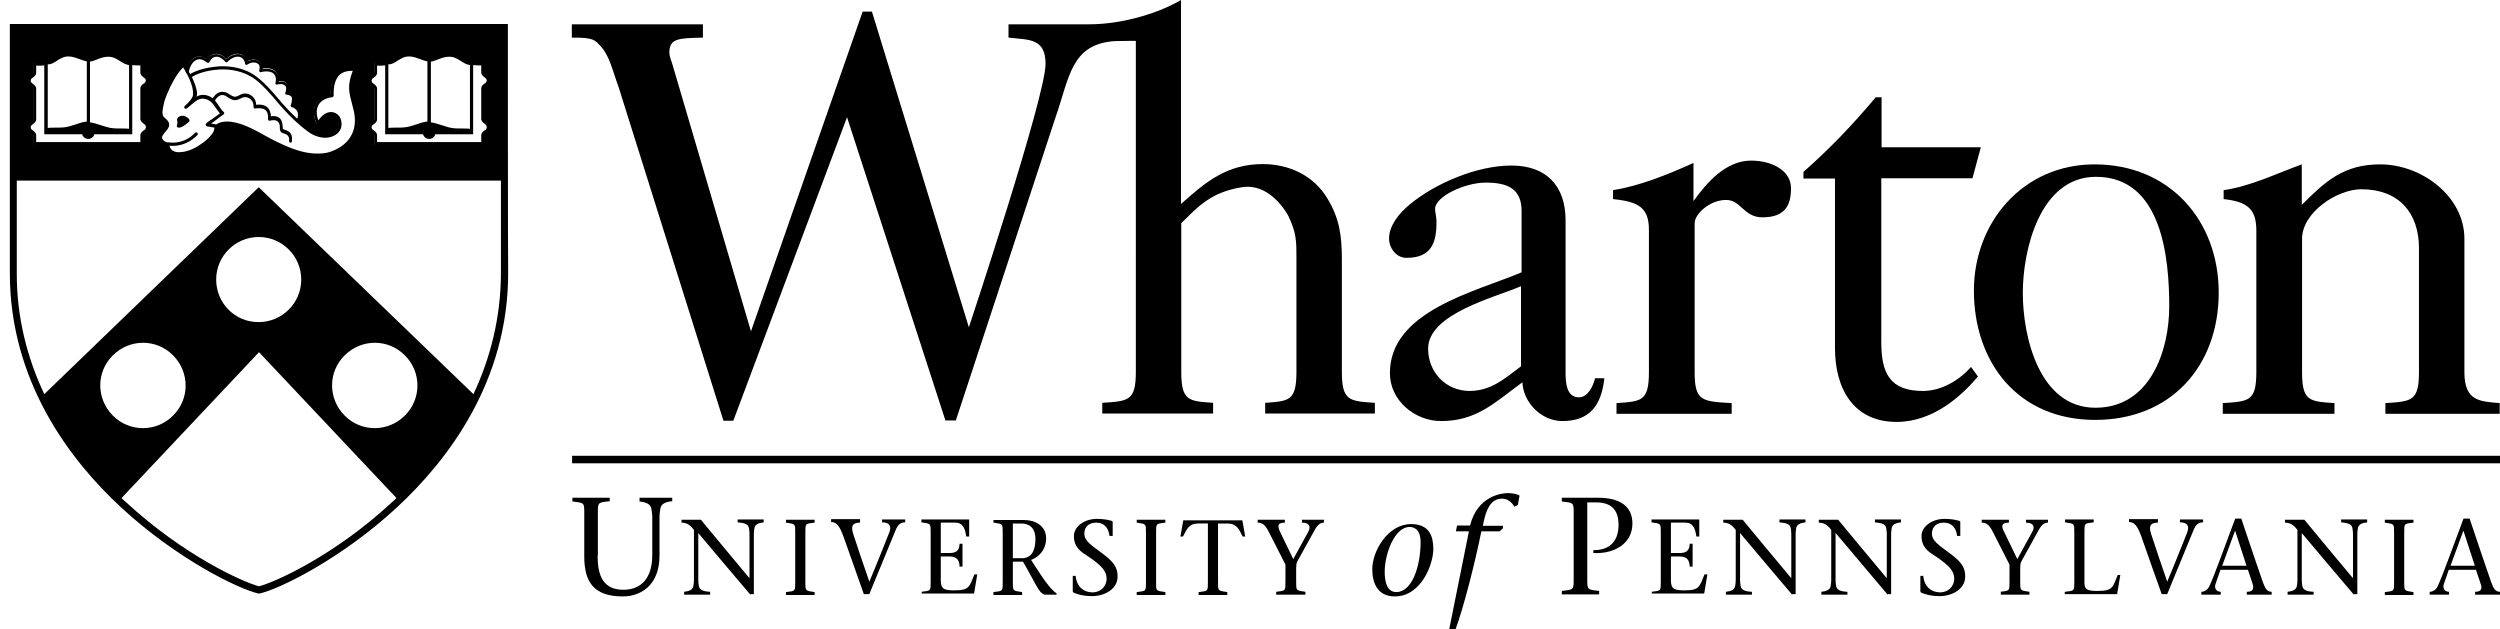 <!-- Generator: Adobe Illustrator 25.0.0, SVG Export Plug-In . SVG Version: 6.00 Build 0)  -->
<svg version="1.1" id="Layer_1" xmlns="http://www.w3.org/2000/svg" xmlns:xlink="http://www.w3.org/1999/xlink" x="0px" y="0px"
	 viewBox="0 0 863.9 217.4" style="enable-background:new 0 0 863.9 217.4;" xml:space="preserve">
<style type="text/css">
	.st1{fill:none;}
</style>
<polygon class="st0" points="863.9,160.1 197.7,160.1 197.7,157.5 863.9,157.5 863.9,160.1 "/>
<path class="st0" d="M206.5,192c0,6.7,1.8,11.8,8.9,11.8c6.5,0,10-4.4,10-12v-13.3c0-1-0.2-1.8-0.3-2.6c-0.2-1.7-1.9-2.4-4.1-2.6
	V172h11.3v1.2c-2.3,0.2-3.9,0.9-4.1,2.6c-0.1,0.8-0.3,1.6-0.3,2.6V192c0,10.3-6.5,14.1-12.7,14.1c-10.2,0-13.3-5.2-13.3-13.8V178
	c0-4.4,0.2-4.2-4.1-4.7V172h12.9v1.2c-4.3,0.5-4.1,0.3-4.1,4.7V192L206.5,192L206.5,192z"/>
<path class="st0" d="M259.3,205.5c-5.9-6.9-12-14.2-18-21.3v16.3c0,0.8,0.1,1.4,0.2,2c0.2,1.3,1.4,1.9,3.9,2v1h-9v-1
	c1.8-0.2,3-0.7,3.2-2c0.1-0.6,0.2-1.2,0.2-2v-17.4c-1-1.3-2.2-2.5-4.3-2.5v-1h6.7c5.5,6.7,11.2,13.5,16.7,20.1h0.1v-15.2
	c0-0.8-0.1-1.4-0.2-2c-0.2-1.3-1.4-1.8-3.9-2v-1h9v1c-1.7,0.2-3,0.7-3.2,2c-0.1,0.6-0.2,1.2-0.2,2v20.8H259.3L259.3,205.5
	L259.3,205.5z"/>
<path class="st0" d="M278.3,200.9c0,3.4-0.1,3.2,3.2,3.7v1h-9.9v-1c3.3-0.4,3.2-0.2,3.2-3.7v-16.6c0-3.4,0.1-3.2-3.2-3.7v-1h9.9v1
	c-3.3,0.4-3.2,0.2-3.2,3.7V200.9L278.3,200.9L278.3,200.9z"/>
<path class="st0" d="M297.2,180.6c-2,0-3.5,0.6-2.3,4.1c1.4,4.4,3.6,10.7,5.5,16.3c2.4-5.6,4.6-11.3,6.9-17c0.9-2.3,0-3.5-2.5-3.5
	v-1h8v1c-1.1,0-2.3,0.4-3.1,2.2c-3.1,7.6-6.2,15.1-9.3,22.6h-1.9c-2.2-6.4-4.8-13.5-7-19.8c-1.4-3.9-2.5-5.1-4.3-5.1v-1h10V180.6
	L297.2,180.6L297.2,180.6z"/>
<path class="st0" d="M318.4,204.5c3.3-0.4,3.2-0.2,3.2-3.7v-16.6c0-3.4,0.1-3.2-3.2-3.7v-1h16.5v5.9h-1c-0.4-2.7-1.1-4.8-3.8-4.8h-5
	v10.5h3.1c2.3,0,3.3-0.9,3.4-3.2h1v7.9h-1c-0.1-2.2-0.9-3.5-3.4-3.5h-3.1v8.3c0,3.1,1.4,3.4,4.8,3.4c5.3,0,5.1-1.5,6.8-5.5h1
	l-1.1,6.6h-18.1V204.5L318.4,204.5L318.4,204.5z"/>
<path class="st0" d="M343.3,179.7H354c3.7,0,7.5,2,7.5,6.3c0,3.8-2.3,6.4-5.2,7.5l3.6,5.5c1.8,2.7,3.9,5.3,5.2,6v0.5h-3.8
	c-2.2,0-3.4-4-7.8-11.4H350v6.8c0,3.4-0.1,3.2,3.2,3.7v1h-9.9v-1c3.3-0.4,3.2-0.2,3.2-3.7v-16.6c0-3.4,0.1-3.2-3.2-3.7V179.7
	L343.3,179.7L343.3,179.7z M350,192.9h3.1c3.2,0,4.7-2.4,4.7-6.6c0-4-2.2-5.4-4.9-5.4H350V192.9L350,192.9L350,192.9z"/>
<path class="st0" d="M383.4,185.2c-0.3-2.6-1.7-4.6-4.6-4.6c-2.1,0-4.1,1.1-4.1,3.8c0,2.6,2.6,4.1,6.3,6.9c3.9,2.9,5.2,4.8,5.2,7.9
	c0,4.4-4.5,6.8-8.9,6.8c-2.4,0-4.4-0.4-6.3-1.2c-0.1-0.1-0.3-0.2-0.3-0.5v-5.3h1c0.4,4.1,3.1,5.7,5.9,5.7c2.6,0,4.8-2,4.8-4.7
	c0-2.4-1.3-4.4-6.8-8c-2-1.3-4.5-2.8-4.5-6.8c0-3.3,3.7-5.9,7.9-5.9c1.6,0,3.7,0.2,5.2,0.7c0.2,0.1,0.3,0.2,0.3,0.4v4.8H383.4
	L383.4,185.2L383.4,185.2z"/>
<path class="st0" d="M399.5,200.9c0,3.4-0.2,3.2,3.2,3.7v1h-9.9v-1c3.3-0.4,3.2-0.2,3.2-3.7v-16.6c0-3.4,0.1-3.2-3.2-3.7v-1h9.9v1
	c-3.3,0.4-3.2,0.2-3.2,3.7V200.9L399.5,200.9L399.5,200.9z"/>
<path class="st0" d="M420.9,200.9c0,3.4-0.1,3.2,3.2,3.7v1h-9.9v-1c3.3-0.4,3.2-0.2,3.2-3.7v-20H414c-3.2,0-3.9,2-5.2,4.5h-0.9
	l1-5.6h20.4l1,5.6h-0.9c-1.2-2.4-2-4.5-5.2-4.5h-3.3V200.9L420.9,200.9L420.9,200.9z"/>
<path class="st0" d="M441,204.5c3.3-0.4,3.2-0.2,3.2-3.7v-5.7l-5.7-11.2c-1.2-2.4-2.2-3.3-3.9-3.3v-1h9.4v1c-2.8,0-2.5,1.4-1.6,3.3
	l4.5,9.3l5.1-9.3c1.3-2.2,0.1-3.3-2.1-3.3v-1h7.6v1c-1,0-2,0.5-3,2.2l-6.2,11.2c-0.4,0.7-0.4,1.8-0.4,2.7v4.1c0,3.4-0.1,3.2,3.2,3.7
	v1H441V204.5L441,204.5L441,204.5z"/>
<path class="st0" d="M474.2,196.7c0-6.3,5.4-15.6,13.4-15.6c6.4,0,7.7,4.3,7.7,8.6c0,5.3-4.2,16.4-13.3,16.4
	C475.8,206.1,474.2,201.1,474.2,196.7L474.2,196.7L474.2,196.7z M490.9,187.3c0-5-3-5.2-3.8-5.2c-5.2,0-8.6,9.3-8.6,15.5
	c0,2.5,0.4,7,4,7C488,204.6,490.9,195.6,490.9,187.3L490.9,187.3L490.9,187.3z"/>
<path class="st0" d="M519.3,182.6l-1.1,1h-6.3c-2.3,11.4-6.2,26.5-8.9,33.8h-2.2l6.8-33.8h-4.5l0.4-2h4.5
	c2.5-10.2,10.9-11.2,13-11.2c1.1,0,3.4,0.2,4.1,0.9l-0.6,3.2l-1.2,0.6c-0.7-1.3-2.2-2.8-4.2-2.8c-2.9,0-5,2-6.2,7.1l-0.5,2.3h7
	L519.3,182.6L519.3,182.6L519.3,182.6z"/>
<path class="st0" d="M548.5,199.5c0,4.4-0.2,4.2,4.1,4.7v1.2h-12.9v-1.2c4.3-0.5,4.1-0.3,4.1-4.7V178c0-4.4,0.2-4.2-4.1-4.7V172
	h12.5c7.9,0,11.9,3.2,11.9,8.9c0,6.9-6.2,10.6-13.5,10.2v-1c6,0.1,8.7-3.5,8.7-8.7c0-5.4-2.6-7.8-7.9-7.8h-2.9V199.5L548.5,199.5
	L548.5,199.5z"/>
<path class="st0" d="M570.7,204.5c3.3-0.4,3.2-0.2,3.2-3.7v-16.6c0-3.4,0.1-3.2-3.2-3.7v-1h16.5v5.9h-1c-0.4-2.7-1.1-4.8-3.8-4.8h-5
	v10.5h3.1c2.3,0,3.3-0.9,3.4-3.2h1v7.9h-1c-0.1-2.2-0.9-3.5-3.4-3.5h-3.1v8.3c0,3.1,1.4,3.4,4.8,3.4c5.3,0,5.1-1.5,6.8-5.5h1
	l-1.1,6.6h-18.1V204.5L570.7,204.5L570.7,204.5z"/>
<path class="st0" d="M619.3,205.5c-5.9-6.9-12-14.2-18-21.3v16.3c0,0.8,0.1,1.4,0.2,2c0.2,1.3,1.4,1.9,3.9,2v1h-9v-1
	c1.8-0.2,3-0.7,3.2-2c0.1-0.6,0.2-1.2,0.2-2v-17.4c-1-1.3-2.2-2.5-4.3-2.5v-1h6.7c5.5,6.7,11.2,13.5,16.7,20.1h0.1v-15.2
	c0-0.8-0.1-1.4-0.2-2c-0.2-1.3-1.4-1.8-3.9-2v-1h9v1c-1.7,0.2-3,0.7-3.2,2c-0.1,0.6-0.2,1.2-0.2,2v20.8H619.3L619.3,205.5
	L619.3,205.5z"/>
<path class="st0" d="M652.3,205.5c-5.9-6.9-11.9-14.2-18-21.3v16.3c0,0.8,0.1,1.4,0.2,2c0.2,1.3,1.4,1.9,3.9,2v1h-9v-1
	c1.8-0.2,3-0.7,3.2-2c0.1-0.6,0.2-1.2,0.2-2v-17.4c-1-1.3-2.2-2.5-4.3-2.5v-1h6.7c5.5,6.7,11.2,13.5,16.7,20.1h0.1v-15.2
	c0-0.8-0.1-1.4-0.2-2c-0.2-1.3-1.4-1.8-3.9-2v-1h9v1c-1.7,0.2-3,0.7-3.2,2c-0.1,0.6-0.2,1.2-0.2,2v20.8H652.3L652.3,205.5
	L652.3,205.5z"/>
<path class="st0" d="M676.3,185.2c-0.3-2.6-1.7-4.6-4.6-4.6c-2.1,0-4.1,1.1-4.1,3.8c0,2.6,2.6,4.1,6.3,6.9c3.9,2.9,5.2,4.8,5.2,7.9
	c0,4.4-4.5,6.8-8.9,6.8c-2.4,0-4.4-0.4-6.3-1.2c-0.1-0.1-0.3-0.2-0.3-0.5v-5.3h1c0.4,4.1,3.1,5.7,5.9,5.7c2.6,0,4.8-2,4.8-4.7
	c0-2.4-1.3-4.4-6.8-8c-2-1.3-4.5-2.8-4.5-6.8c0-3.3,3.7-5.9,7.9-5.9c1.6,0,3.7,0.2,5.2,0.7c0.2,0.1,0.3,0.2,0.3,0.4v4.8H676.3
	L676.3,185.2L676.3,185.2z"/>
<path class="st0" d="M691.2,204.5c3.3-0.4,3.2-0.2,3.2-3.7v-5.7l-5.7-11.2c-1.2-2.4-2.2-3.3-3.9-3.3v-1h9.4v1
	c-2.8,0-2.6,1.4-1.6,3.3l4.5,9.3l5.1-9.3c1.3-2.2,0.1-3.3-2.1-3.3v-1h7.6v1c-1,0-2,0.5-3,2.2l-6.2,11.2c-0.4,0.7-0.4,1.8-0.4,2.7
	v4.1c0,3.4-0.1,3.2,3.2,3.7v1h-9.9V204.5L691.2,204.5L691.2,204.5z"/>
<path class="st0" d="M713.6,204.5c3.3-0.4,3.2-0.2,3.2-3.7v-16.6c0-3.4,0.1-3.2-3.2-3.7v-1h9.9v1c-3.3,0.4-3.2,0.2-3.2,3.7v17.2
	c0,2.6,1.4,2.8,4.7,2.8c5.3,0,5.1-1.5,6.8-5.5h0.9l-1.1,6.6h-18.1V204.5L713.6,204.5L713.6,204.5z"/>
<path class="st0" d="M745.7,180.6c-2,0-3.5,0.6-2.3,4.1c1.4,4.4,3.6,10.7,5.5,16.3c2.4-5.6,4.6-11.3,6.9-17c0.9-2.3,0-3.5-2.5-3.5
	v-1h8v1c-1.1,0-2.3,0.4-3.1,2.2c-3.1,7.6-6.2,15.1-9.3,22.6h-1.9c-2.3-6.4-4.8-13.5-7-19.8c-1.4-3.9-2.5-5.1-4.3-5.1v-1h10V180.6
	L745.7,180.6L745.7,180.6z"/>
<path class="st0" d="M767.3,196.9l-1.7,4.9c-0.5,1.4,0.2,2.7,1.8,2.7v1h-6.7v-1c1,0,2.1-0.6,2.7-1.8c1.6-3.2,5.9-15.3,9-23.5h2.1
	c2.5,7.4,6.3,18.8,7.5,22.1c0.8,2.1,1.4,3.2,3,3.2v1h-8.6v-1c2.3,0,2.5-1.2,2-2.8l-1.6-4.8H767.3L767.3,196.9L767.3,196.9z
	 M776.3,195.5l-3.9-12h-0.1l-4.4,12H776.3L776.3,195.5L776.3,195.5z"/>
<path class="st0" d="M813.4,205.5c-5.9-6.9-12-14.2-18-21.3v16.3c0,0.8,0.1,1.4,0.2,2c0.2,1.3,1.4,1.9,3.9,2v1h-9v-1
	c1.8-0.2,3-0.7,3.2-2c0.1-0.6,0.2-1.2,0.2-2v-17.4c-1-1.3-2.2-2.5-4.3-2.5v-1h6.7c5.5,6.7,11.2,13.5,16.7,20.1h0.1v-15.2
	c0-0.8-0.1-1.4-0.2-2c-0.2-1.3-1.4-1.8-3.9-2v-1h9v1c-1.7,0.2-3,0.7-3.2,2c-0.1,0.6-0.2,1.2-0.2,2v20.8H813.4L813.4,205.5
	L813.4,205.5z"/>
<path class="st0" d="M830.8,200.9c0,3.4-0.1,3.2,3.2,3.7v1h-9.9v-1c3.3-0.4,3.2-0.2,3.2-3.7v-16.6c0-3.4,0.1-3.2-3.2-3.7v-1h9.9v1
	c-3.3,0.4-3.2,0.2-3.2,3.7V200.9L830.8,200.9L830.8,200.9z"/>
<path class="st0" d="M846.2,196.9l-1.7,4.9c-0.5,1.4,0.2,2.7,1.8,2.7v1h-6.7v-1c1,0,2.1-0.6,2.7-1.8c1.6-3.2,5.9-15.3,9-23.5h2.1
	c2.5,7.4,6.3,18.8,7.5,22.1c0.8,2.1,1.4,3.2,3,3.2v1h-8.6v-1c2.3,0,2.5-1.2,1.9-2.8l-1.6-4.8H846.2L846.2,196.9L846.2,196.9z
	 M855.2,195.5l-3.9-12h-0.1l-4.4,12H855.2L855.2,195.5L855.2,195.5z"/>
<path class="st1" d="M178.9,4.9H0c0,0,0,88.7,0,89.2c-0.1,38.8,21.4,66.9,39.5,83.7c19.9,18.4,41.8,29,49.1,30.6l0.9,0.2l0.9-0.2
	c7.3-1.6,29.2-12.2,49.1-30.6c18.1-16.7,39.6-44.9,39.5-83.7C178.9,93,178.9,4.9,178.9,4.9L178.9,4.9z"/>
<path class="st2" d="M167.9,42.3L167.9,42.3c0.3,0.2,0.5,0.4,0.7,0.7c0.2,0.3,0.3,0.7,0.3,1c0,0.4-0.1,0.7-0.3,1
	c-0.2,0.3-0.5,0.5-0.7,0.7c-0.4,0.3-0.8,0.6-0.8,1.1V50l-18.8,0l-18.8,0v-3.2c0-0.5-0.4-0.8-0.8-1.1c-0.3-0.2-0.5-0.4-0.7-0.7
	c-0.2-0.3-0.3-0.7-0.3-1c0-0.4,0.1-0.7,0.3-1c0.2-0.3,0.5-0.5,0.7-0.7c0.4-0.3,0.8-0.6,0.8-1.1V30.7c0-0.5-0.4-0.8-0.8-1.1
	c-0.3-0.2-0.5-0.4-0.7-0.7c-0.2-0.3-0.3-0.7-0.3-1c0-0.4,0.1-0.7,0.3-1c0.2-0.3,0.5-0.5,0.7-0.7c0.4-0.3,0.8-0.6,0.8-1.1v-3.3h0.5
	c2.2,0,4.1,0,5.5-0.6c0.5-0.2,1.1-0.6,1.6-0.9c1.1-0.7,2.5-1.5,4.4-1.5c1.6,0,3,0.6,4.3,1.1c0.9,0.4,1.8,0.7,2.4,0.7h0.3
	c0.6,0,1.5-0.3,2.4-0.7c1.3-0.5,2.7-1.1,4.3-1.1c1.9,0,3.3,0.8,4.4,1.5c0.5,0.3,1,0.7,1.6,0.9c1.3,0.6,3.3,0.6,5.5,0.6h0.5V25
	c0,0.5,0.4,0.8,0.8,1.1c0.2,0.2,0.5,0.4,0.7,0.7c0.2,0.3,0.3,0.7,0.3,1c0,0.4-0.1,0.7-0.3,1c-0.2,0.3-0.5,0.5-0.7,0.7
	c-0.4,0.3-0.8,0.6-0.8,1.1v10.4C167.1,41.6,167.5,41.9,167.9,42.3L167.9,42.3z M121.9,47.7c-2.9,4.6-8.5,5.8-8.7,5.8
	c-1.1,0.2-2.2,0.3-3.4,0.3h0c-5.8,0-11.2-2.5-16.7-5.4c-0.6-0.3-1.3-0.7-2-1.1c-3.5-1.9-8.4-4.6-12.5-4.6c-1.2,0-2.3,0.2-3.4,0.8
	L75,43.6l0,0.2c0,0.5-0.1,1.1-0.3,1.5c-0.7,1.8-2.8,3.6-3.9,4.4c-2.4,1.7-5.4,3.5-9,3.5c-0.6,0-1.1-0.1-1.5-0.2
	c-0.7-0.2-1.2-0.6-1.6-1.2c-0.2-0.3-0.4-0.6-0.5-0.9c-0.1-0.3-0.2-0.5-0.2-0.8l0-0.2l-0.2-0.1c-1.4-0.4-2.3-1.4-2.3-2.5
	c0-0.9,0.6-1.6,1.2-2.3c1-1.1,1.8-2.1,0.4-3.4c-0.1-0.1-0.3-0.2-0.4-0.3c-0.2-0.1-0.4-0.3-0.5-0.5c-1.2-1.3-0.5-3.9-0.1-5.5l0-0.2
	c0.5-1.7,1.1-3.5,2.1-5.4c1.3-2.6,2.9-5.6,5.1-7.4c0,0,0.1-0.1,0.2,0c0.1,0,0.1,0,0.1,0.1c0,0.1,0.3,0.4,0.6,1l0.4,0.6l0.2-0.7
	c0.6-1.9,1.6-3.1,3-3.6c1.5-0.5,2.9,0.2,3.6,0.7l0.3,0.2l0.2-0.3c0.4-0.7,1.3-1.6,2.7-1.7c1.5-0.1,2.8,1,3.4,1.6l0.2,0.2l0.2-0.2
	c0.7-0.6,2.4-1.9,4.2-1.6c1.7,0.2,2.3,1.7,2.5,2.3l0.1,0.4l0.4-0.2c0.8-0.4,2.3-0.9,3.8,0c0.9,0.6,1,1.6,1,2.3l0,0.4l0.4-0.1
	c1.1-0.2,3.1-0.3,4.3,0.9c0.9,1,1,2.2,0.9,3.1l-0.1,0.4l0.4-0.1c1-0.1,2.2,0,2.9,1.1c0.5,0.7,0.3,1.8,0.1,2.3L99.3,32l0.3,0.1
	c0.6,0.1,1.5,0.5,1.8,1.3c0.2,0.6,0.1,1.6-0.2,2.7l-0.1,0.3l0.3,0.1c0.5,0.2,1.4,0.7,1.8,1.6c0.5,0.9,0.4,2.1-0.1,3.4l-0.1,0.2
	l0.2,0.2c1.2,1.1,2.5,2.1,3.7,3c2.5,1.8,6.4,2.8,9,0.6c1-0.8,1.4-2.3,1.1-3.7c-0.3-1.2-1.1-2.1-2.3-2.4c-2-0.4-3.6,1.5-4.9,3.4
	c0,0.1-0.1,0.1-0.2,0.1c-0.1,0-0.1-0.1-0.2-0.1c-1.2-2.8-1.2-5.2-0.2-7c0.9-1.5,2.7-2.6,4.8-2.9l0.3,0l0-0.3c0-3.4,0.8-5.8,2.4-7.3
	c1-0.9,2.8-1.9,5.8-1.5c0.1,0,0.1,0,0.1,0.1c0,0.1,0,0.1,0,0.2c-2.2,5.4-1.7,7.4-0.5,11.8c0.1,0.4,0.2,0.8,0.3,1.2l0,0
	C124,41.2,123.7,44.8,121.9,47.7L121.9,47.7z M50.1,42.3L50.1,42.3c0.3,0.2,0.5,0.4,0.7,0.7c0.2,0.3,0.3,0.7,0.3,1
	c0,0.4-0.1,0.7-0.3,1c-0.2,0.3-0.5,0.5-0.7,0.7c-0.4,0.3-0.8,0.6-0.8,1.1V50l-18.8,0l-18.8,0v-3.2c0-0.5-0.4-0.8-0.8-1.1
	c-0.3-0.2-0.5-0.4-0.7-0.7c-0.2-0.3-0.3-0.7-0.3-1c0-0.4,0.1-0.7,0.3-1c0.2-0.3,0.5-0.5,0.7-0.7c0.4-0.3,0.8-0.6,0.8-1.1V30.7
	c0-0.5-0.4-0.8-0.8-1.1c-0.3-0.2-0.5-0.4-0.7-0.7c-0.2-0.3-0.3-0.7-0.3-1c0-0.4,0.1-0.7,0.3-1c0.2-0.3,0.5-0.5,0.7-0.7
	c0.4-0.3,0.8-0.6,0.8-1.1v-3.3h0.5c2.2,0,4.1,0,5.5-0.6c0.5-0.2,1.1-0.6,1.6-0.9c1.1-0.7,2.5-1.5,4.4-1.5c1.6,0,3,0.6,4.3,1.1
	c0.9,0.4,1.8,0.7,2.4,0.7h0.3c0.6,0,1.5-0.3,2.4-0.7c1.3-0.5,2.7-1.1,4.3-1.1c1.9,0,3.3,0.8,4.4,1.5c0.5,0.3,1,0.7,1.6,0.9
	c1.3,0.6,3.3,0.6,5.5,0.6h0.5V25c0,0.5,0.4,0.8,0.8,1.1c0.2,0.2,0.5,0.4,0.7,0.7c0.2,0.3,0.3,0.7,0.3,1c0,0.4-0.1,0.7-0.3,1
	c-0.2,0.3-0.5,0.5-0.7,0.7c-0.4,0.3-0.8,0.6-0.8,1.1v10.4C49.3,41.6,49.7,41.9,50.1,42.3L50.1,42.3z M4.5,9.6c0,0,0.2,51.8,0,51.6
	l169.9,0c0-24.3,0-51.6,0-51.6H4.5L4.5,9.6z"/>
<path class="st0" d="M63,40c0.6,0,1.2,0.2,1.7,0.6c0.2,0.2,0.4,0.3,0.5,0.4c0.4,0.4,0.4,1-0.1,1.3c-0.4,0.3-0.9,0.7-1.2,0.9
	c-0.7,0.5-1.9,1.3-2.7,0.7c-0.4-0.3,0.4-0.9,0-2.3C61.1,40.5,62.2,40,63,40L63,40z"/>
<path class="st0" d="M63.3,23.3c-1.9,1.8-3.3,4.4-4.5,6.8c-0.9,1.9-1.6,3.6-2.1,5.3l0,0.2c-0.3,1.2-1,3.8-0.1,4.8
	c0.1,0.1,0.3,0.2,0.4,0.4c0.2,0.1,0.3,0.2,0.5,0.4c1.9,1.8,0.6,3.3-0.4,4.4c-0.5,0.7-1.1,1.3-1.1,1.8c0,1.3,1.6,1.8,2.1,1.9
	c0.2,0.1,0.4,0.2,0.4,0.5c0,0.4,0.1,0.7,0.2,1c0.1,0.3,0.2,0.5,0.4,0.7c0.3,0.4,0.8,0.7,1.3,0.9c0.4,0.1,0.8,0.2,1.3,0.2
	c3.5,0,6.3-1.7,8.6-3.4c1.4-1,3.1-2.7,3.6-4c0.1-0.4,0.2-0.7,0.2-1.1l-2.4-0.4c0,0,0,0-0.1,0c-0.3-0.1-0.4-0.3-0.5-0.5
	c-0.1-0.5,0.4-0.8,1.2-1.4c0.3-0.2,0.5-0.4,0.8-0.5c1.3-0.9,2.3-1.7,2.9-2.1c-0.7-0.8-1.2-1.6-1.7-2.3c-0.4-0.6-0.7-1-1-1.3
	c-1.2-1.3-3.3-2.1-5.1-1c-0.7,0.4-1.3,1-2,1.5c-0.5,0.5-1.1,0.9-1.7,1.4c-0.2,0.2-0.5,0.1-0.7-0.1c-0.2-0.2-0.2-0.5,0-0.7
	c0.1-0.1,0.2-0.2,0.3-0.3c0.8-0.7,2.6-2.5,2.6-3.7C67,29.5,64.3,24.9,63.3,23.3L63.3,23.3z M78.5,42c4.2,0,9.1,2.6,12.8,4.7
	c0.7,0.4,1.4,0.8,2,1.1c6.4,3.3,12.8,6.2,19.6,5c0,0,5.5-1.1,8.2-5.5c1.7-2.7,2-6.1,0.9-10c-0.1-0.4-0.2-0.8-0.3-1.2
	c-1.1-4.1-1.8-6.5,0.2-11.6c-2.3-0.1-3.7,0.6-4.5,1.3c-1.5,1.4-2.2,3.8-2.1,7.2c0,0.3-0.2,0.5-0.5,0.6c-2.1,0.2-3.9,1.2-4.7,2.6
	c-0.8,1.4-0.9,3.2-0.1,5.4c1-1.4,2.8-3.3,5.1-2.8c1.4,0.3,2.5,1.4,2.8,2.9c0.4,1.7-0.1,3.5-1.4,4.5c-3,2.4-7.2,1.4-9.9-0.6
	c-3.2-2.3-6.4-5.3-9.7-9.1c-0.6-0.7-1.2-1.3-1.7-2c-2.1-2.4-4.3-5-6.9-7c-4.1-3.1-8.9-3.6-12.2-3.5c-2.3,0.1-6.8,0.7-9.8,2.6
	c0.9,1.9,1.8,4.2,1.8,5.9c0,0.3-0.1,0.6-0.2,0.9c2.2-1.3,4.8-0.4,6.3,1.2c0.3,0.4,0.7,0.9,1.1,1.5c0.6,0.9,1.2,1.9,2,2.6
	c0.1,0.1,0.2,0.3,0.2,0.4c0,0.2-0.1,0.3-0.2,0.4c0,0-1.4,1-3.4,2.5c-0.3,0.2-0.5,0.4-0.8,0.6c0,0-0.1,0.1-0.1,0.1l1.7,0.3
	C75.9,42.2,77.2,42,78.5,42L78.5,42z M109.8,54.1c-5.9,0-11.3-2.5-16.9-5.4c-0.6-0.3-1.3-0.7-2-1.1c-4.5-2.4-11.2-6.1-15.6-3.8
	c0,0.6-0.1,1.1-0.3,1.6c-0.7,1.8-2.9,3.8-4,4.5c-2.4,1.8-5.5,3.6-9.2,3.6c-0.6,0-1.1-0.1-1.6-0.3c-0.7-0.2-1.3-0.7-1.8-1.3
	c-0.2-0.3-0.4-0.6-0.6-1c-0.1-0.3-0.2-0.6-0.2-0.9C56,49.7,55,48.6,55,47.3c0-1,0.7-1.8,1.3-2.5c1.1-1.3,1.5-1.9,0.5-2.9
	c-0.1-0.1-0.2-0.2-0.4-0.3c-0.2-0.1-0.4-0.3-0.6-0.5c-1.3-1.4-0.6-4.1-0.1-5.8l0-0.2c0.5-1.7,1.2-3.5,2.1-5.5
	c1.3-2.7,2.9-5.6,5.2-7.5c0.1-0.1,0.3-0.1,0.4-0.1c0.2,0,0.3,0.1,0.4,0.2c0.1,0.1,1,1.5,1.9,3.4c4-2.4,9.6-2.6,10.3-2.7
	c3.5-0.1,8.6,0.4,12.9,3.8c2.7,2.1,4.9,4.6,7,7.1c0.6,0.6,1.1,1.3,1.7,2c3.3,3.7,6.4,6.6,9.6,8.9c2.4,1.7,6.1,2.7,8.6,0.6
	c0.9-0.7,1.3-2.1,1-3.4c-0.3-1.1-1-1.9-2-2.1c-1.8-0.4-3.3,1.4-4.5,3.2c-0.1,0.2-0.3,0.3-0.5,0.2c-0.2,0-0.4-0.1-0.4-0.3
	c-1.2-2.9-1.3-5.4-0.2-7.3c1-1.6,2.8-2.8,5-3.1c0-3.5,0.8-6,2.5-7.5c1-0.9,2.9-2,6.1-1.5c0.2,0,0.3,0.1,0.4,0.3
	c0.1,0.1,0.1,0.3,0,0.5c-2.2,5.3-1.6,7.2-0.5,11.6c0.1,0.4,0.2,0.8,0.3,1.2c1.1,4.3,0.8,7.9-1.1,10.9c-3,4.8-8.7,5.9-9,6
	C112,54,110.9,54.1,109.8,54.1L109.8,54.1z"/>
<path class="st0" d="M59.7,50.4c-0.5,0-1,0-1.6-0.1c-0.3,0-0.5-0.3-0.5-0.6c0-0.3,0.3-0.5,0.6-0.5c2.5,0.3,6,0,9.2-3.3
	c0.2-0.2,0.5-0.2,0.8,0c0.2,0.2,0.2,0.5,0,0.8C65.8,49.1,62.9,50.4,59.7,50.4L59.7,50.4z"/>
<path class="st0" d="M103,42.3c-0.1,0-0.1,0-0.2,0c-0.3-0.1-0.4-0.4-0.3-0.7c0.6-1.3,0.6-2.4,0.2-3.2c-0.6-1.1-1.9-1.4-1.9-1.4
	c-0.1,0-0.3-0.1-0.3-0.3c-0.1-0.1-0.1-0.3,0-0.4c0.2-0.5,0.6-2,0.3-2.7c-0.2-0.6-1.4-0.9-1.8-0.9c-0.2,0-0.3-0.1-0.4-0.2
	c-0.1-0.1-0.1-0.3,0-0.5c0.2-0.4,0.5-1.6,0.1-2.2c-0.8-1.2-2.9-0.6-2.9-0.6c-0.2,0.1-0.4,0-0.5-0.1c-0.1-0.1-0.2-0.3-0.1-0.5
	c0,0,0.6-1.9-0.6-3.1c-1.4-1.4-4.3-0.6-4.4-0.6c-0.2,0.1-0.4,0-0.5-0.1c-0.1-0.1-0.2-0.3-0.1-0.5c0-0.1,0.5-1.6-0.5-2.3
	c-1.7-1.1-3.6,0.3-3.6,0.3c-0.1,0.1-0.3,0.1-0.5,0.1c-0.2-0.1-0.3-0.2-0.3-0.4c0-0.1-0.3-2.1-2.1-2.4c-2-0.3-4,1.7-4,1.8
	c-0.1,0.1-0.2,0.2-0.4,0.1c-0.1,0-0.3-0.1-0.4-0.2c0,0-1.4-1.8-3.1-1.7c-1.7,0.1-2.3,1.8-2.3,1.8c-0.1,0.2-0.2,0.3-0.4,0.3
	c-0.2,0-0.3,0-0.5-0.1c0,0-1.7-1.6-3.4-1c-2.1,0.8-2.7,3.4-2.9,4.3l0,0c-0.1,0.3-0.3,0.4-0.6,0.4c-0.3-0.1-0.4-0.3-0.4-0.6l0,0
	c0.2-1,0.9-4,3.6-5c1.6-0.6,3.1,0.2,3.9,0.8c0.4-0.7,1.3-1.8,2.9-1.8c1.7-0.1,3,1.1,3.6,1.7c0.8-0.7,2.6-1.9,4.5-1.7
	c1.6,0.2,2.5,1.5,2.8,2.5c0.9-0.4,2.5-1,4.1,0c1.1,0.7,1.2,1.9,1.1,2.7c1.1-0.2,3.3-0.3,4.6,1c1.1,1.1,1.1,2.5,1,3.3
	c0.9-0.1,2.4-0.1,3.3,1.2c0.5,0.8,0.4,1.9,0.2,2.6c0.7,0.2,1.7,0.6,2.1,1.5c0.3,0.9,0,2.2-0.2,2.9c0.6,0.2,1.5,0.8,2,1.8
	c0.6,1.1,0.5,2.5-0.2,4.1C103.3,42.2,103.2,42.3,103,42.3L103,42.3z"/>
<path class="st0" d="M100.4,49.3C100.4,49.3,100.4,49.3,100.4,49.3c-0.3,0-0.5-0.3-0.5-0.6c0.2-1.9-0.9-2.3-1.9-2.6
	c-0.3-0.1-0.5-0.2-0.7-0.3c-0.5-0.3-0.6-1-0.6-1.6c0-0.7,0-1.5-0.6-2.1c-0.9-1-2.8-0.4-2.8-0.4c-0.2,0.1-0.4,0-0.5-0.1
	c-0.1-0.1-0.2-0.3-0.2-0.5c0,0,0.3-2.1-0.9-3.1c-1-0.8-2.9-0.6-3.5-0.5c-0.2,0-0.3,0-0.4-0.1c-0.1-0.1-0.2-0.3-0.2-0.4
	c0.1-1.3-0.4-2.3-1.4-3c-0.8-0.5-1.8-0.6-2.6-0.2c-2.1,1.1-2.9,1.2-5.2-0.4c-0.7-0.5-1.4-0.7-2.1-0.5c-0.8,0.2-1.6,1-2.2,2.1
	c-0.1,0.2-0.4,0.4-0.7,0.2c-0.2-0.1-0.4-0.4-0.2-0.7c0.7-1.4,1.7-2.4,2.9-2.7c1-0.2,2,0,2.9,0.6c1.9,1.3,2.3,1.3,4.1,0.3
	c1.1-0.6,2.5-0.5,3.6,0.2c1.1,0.7,1.8,1.9,1.8,3.3c0.9-0.1,2.6-0.2,3.8,0.8c1.1,0.9,1.3,2.4,1.3,3.2c0.8-0.2,2.3-0.2,3.2,0.8
	c0.8,0.9,0.8,2,0.9,2.8c0,0.3,0,0.7,0.1,0.8c0.1,0,0.3,0.1,0.5,0.2c1,0.3,2.9,0.9,2.6,3.7C100.9,49.1,100.7,49.3,100.4,49.3
	L100.4,49.3z"/>
<path class="st0" d="M50.4,44c0,0.2-0.1,0.4-0.2,0.6c-0.1,0.2-0.3,0.4-0.6,0.5c-0.5,0.4-1.1,0.8-1.1,1.7v2.3h-18h0h-18v-2.3
	c0-0.9-0.6-1.3-1.1-1.7c-0.2-0.2-0.4-0.3-0.6-0.5c-0.1-0.2-0.2-0.4-0.2-0.6l0,0l0,0c0-0.2,0.1-0.4,0.2-0.6c0.1-0.2,0.3-0.4,0.6-0.5
	c0.5-0.4,1.1-0.8,1.1-1.7V30.7c0-0.9-0.6-1.3-1.1-1.7c-0.2-0.2-0.4-0.3-0.6-0.5c-0.1-0.2-0.2-0.4-0.2-0.6l0,0l0,0
	c0-0.2,0.1-0.4,0.2-0.6c0.1-0.2,0.3-0.4,0.6-0.5c0.5-0.4,1.1-0.8,1.1-1.7v-2.4c0,0,0,0,0.1,0c0.9,0,1.9,0,2.7-0.1v23.8h13.1
	c0.2,0.9,1.1,1.6,2.1,1.6c1,0,1.9-0.7,2.1-1.6h13.1l0,0V22.5c0.9,0.1,1.8,0.1,2.7,0.1c0,0,0.1,0,0.1,0V25c0,0.9,0.6,1.3,1.1,1.7
	c0.2,0.2,0.4,0.3,0.6,0.5c0.1,0.2,0.2,0.4,0.2,0.6v0v0c0,0.2-0.1,0.4-0.2,0.6c-0.1,0.2-0.3,0.4-0.6,0.5c-0.5,0.4-1.1,0.8-1.1,1.7
	v10.4c0,0.9,0.6,1.3,1.1,1.7c0.2,0.2,0.4,0.3,0.6,0.5C50.4,43.5,50.4,43.7,50.4,44L50.4,44L50.4,44L50.4,44z M18.1,21.9
	c0.6-0.3,1.2-0.6,1.7-1c1.2-0.7,2.2-1.4,3.9-1.4c1.4,0,2.8,0.6,4,1c0.8,0.3,1.6,0.6,2.3,0.7v20.8c0,0-0.1,0-0.1,0
	c-1,0.1-2.4,0.5-4.1,1.1c-0.5,0.2-1.1,0.3-1.6,0.5c-1.6,0.5-3.2,0.5-4.8,0.5c-1,0-2,0-2.9,0.1v-22C17.1,22.3,17.6,22.1,18.1,21.9
	L18.1,21.9z M33.4,20.6c1.2-0.5,2.6-1,4-1c1.7,0,2.8,0.7,3.9,1.4c0.5,0.3,1.1,0.7,1.7,1c0.5,0.2,1,0.4,1.6,0.5v22
	c-0.9-0.1-1.9-0.1-2.9-0.1c-1.6,0-3.2,0-4.8-0.5c-0.5-0.2-1.1-0.3-1.6-0.5c-1.6-0.5-3.1-1-4.1-1.1c0,0,0,0-0.1,0V21.3
	C31.9,21.2,32.6,20.9,33.4,20.6L33.4,20.6z M50.3,42c-0.4-0.3-0.7-0.5-0.7-0.9V30.7c0-0.3,0.2-0.5,0.7-0.9c0.3-0.2,0.6-0.4,0.8-0.8
	c0.2-0.4,0.4-0.8,0.4-1.2c0-0.4-0.1-0.9-0.4-1.2c-0.2-0.3-0.5-0.6-0.8-0.8c-0.4-0.3-0.7-0.5-0.7-0.9v-3.6h-0.8l0,0
	c-1.9,0-4,0-5.3-0.6c-0.5-0.2-1-0.5-1.5-0.9c-1.2-0.7-2.5-1.6-4.6-1.6c-1.6,0-3.1,0.6-4.4,1.1c-0.9,0.4-1.7,0.7-2.3,0.7h-0.1l0,0h0
	l0,0h-0.1c-0.6,0-1.4-0.3-2.3-0.7c-1.3-0.5-2.8-1.1-4.4-1.1c-2,0-3.4,0.8-4.6,1.6c-0.5,0.3-1,0.6-1.5,0.9c-1.3,0.6-3.4,0.6-5.3,0.6
	l0,0h-0.8V25c0,0.3-0.2,0.5-0.7,0.9c-0.3,0.2-0.6,0.4-0.8,0.8c-0.2,0.4-0.4,0.8-0.4,1.2c0,0.4,0.1,0.9,0.4,1.2
	c0.2,0.3,0.5,0.6,0.8,0.8c0.4,0.3,0.7,0.5,0.7,0.9v10.4c0,0.3-0.2,0.5-0.7,0.9c-0.3,0.2-0.6,0.4-0.8,0.8c-0.2,0.4-0.4,0.8-0.4,1.2
	c0,0.4,0.1,0.9,0.4,1.2c0.2,0.3,0.5,0.6,0.8,0.8c0.4,0.3,0.7,0.5,0.7,0.9v3.5l0,0h0v0l19.1,0l19.1,0v0h0l0,0v-3.5
	c0-0.3,0.2-0.5,0.7-0.9c0.3-0.2,0.6-0.4,0.8-0.8c0.2-0.4,0.4-0.8,0.4-1.2c0-0.4-0.1-0.9-0.4-1.2C50.9,42.4,50.6,42.2,50.3,42
	L50.3,42z"/>
<path class="st0" d="M168.2,44c0,0.2-0.1,0.4-0.2,0.6c-0.1,0.2-0.3,0.4-0.6,0.5c-0.5,0.4-1.1,0.8-1.1,1.7v2.3h-18h0h-18v-2.3
	c0-0.9-0.6-1.3-1.1-1.7c-0.2-0.2-0.4-0.3-0.6-0.5c-0.1-0.2-0.2-0.4-0.2-0.6v0v0c0-0.2,0.1-0.4,0.2-0.6c0.1-0.2,0.3-0.4,0.6-0.5
	c0.5-0.4,1.1-0.8,1.1-1.7V30.7c0-0.9-0.6-1.3-1.1-1.7c-0.2-0.2-0.4-0.3-0.6-0.5c-0.1-0.2-0.2-0.4-0.2-0.6v0v0c0-0.2,0.1-0.4,0.2-0.6
	c0.1-0.2,0.3-0.4,0.6-0.5c0.5-0.4,1.1-0.8,1.1-1.7v-2.4c0,0,0,0,0.1,0c0.9,0,1.9,0,2.7-0.1v23.8h13.1c0.2,0.9,1.1,1.6,2.1,1.6
	c1,0,1.9-0.7,2.1-1.6h13.1l0,0V22.5c0.9,0.1,1.8,0.1,2.7,0.1c0,0,0.1,0,0.1,0V25c0,0.9,0.6,1.3,1.1,1.7c0.2,0.2,0.4,0.3,0.6,0.5
	c0.1,0.2,0.2,0.4,0.2,0.6v0v0c0,0.2-0.1,0.4-0.2,0.6c-0.1,0.2-0.3,0.4-0.6,0.5c-0.5,0.4-1.1,0.8-1.1,1.7v10.4c0,0.9,0.6,1.3,1.1,1.7
	c0.2,0.2,0.4,0.3,0.6,0.5C168.1,43.5,168.2,43.7,168.2,44L168.2,44L168.2,44L168.2,44z M135.8,21.9c0.6-0.3,1.2-0.6,1.7-1
	c1.2-0.7,2.2-1.4,3.9-1.4c1.4,0,2.8,0.6,4,1c0.8,0.3,1.6,0.6,2.3,0.7v20.8c0,0-0.1,0-0.1,0c-1,0.1-2.4,0.5-4.1,1.1
	c-0.5,0.2-1.1,0.3-1.6,0.5c-1.6,0.5-3.2,0.5-4.8,0.5c-1,0-2,0-2.9,0.1v-22C134.8,22.3,135.3,22.1,135.8,21.9L135.8,21.9z
	 M151.2,20.6c1.2-0.5,2.6-1,4-1c1.7,0,2.8,0.7,3.9,1.4c0.5,0.3,1.1,0.7,1.7,1c0.5,0.2,1,0.4,1.6,0.5v22c-0.9-0.1-1.9-0.1-2.9-0.1
	c-1.6,0-3.2,0-4.8-0.5c-0.5-0.2-1.1-0.3-1.6-0.5c-1.6-0.5-3.1-1-4.1-1.1c0,0,0,0-0.1,0V21.3C149.6,21.2,150.4,20.9,151.2,20.6
	L151.2,20.6z M168.1,42c-0.4-0.3-0.7-0.5-0.7-0.9V30.7c0-0.3,0.2-0.5,0.7-0.9c0.3-0.2,0.6-0.4,0.8-0.8c0.2-0.4,0.4-0.8,0.4-1.2
	c0-0.4-0.1-0.9-0.4-1.2c-0.2-0.3-0.5-0.6-0.8-0.8c-0.4-0.3-0.7-0.5-0.7-0.9v-3.6h-0.8l0,0c-1.9,0-4,0-5.3-0.6
	c-0.5-0.2-1-0.5-1.5-0.9c-1.2-0.7-2.5-1.6-4.6-1.6c-1.6,0-3.1,0.6-4.4,1.1c-0.9,0.4-1.7,0.7-2.3,0.7h-0.1l0,0h0l0,0h-0.1
	c-0.6,0-1.4-0.3-2.3-0.7c-1.3-0.5-2.8-1.1-4.4-1.1c-2,0-3.4,0.8-4.6,1.6c-0.5,0.3-1,0.6-1.5,0.9c-1.3,0.6-3.4,0.6-5.3,0.6l0,0h-0.8
	V25c0,0.3-0.2,0.5-0.7,0.9c-0.3,0.2-0.6,0.4-0.8,0.8c-0.2,0.4-0.4,0.8-0.4,1.2c0,0.4,0.1,0.9,0.4,1.2c0.2,0.3,0.5,0.6,0.8,0.8
	c0.4,0.3,0.7,0.5,0.7,0.9v10.4c0,0.3-0.2,0.5-0.7,0.9c-0.3,0.2-0.6,0.4-0.8,0.8c-0.2,0.4-0.4,0.8-0.4,1.2c0,0.4,0.1,0.9,0.4,1.2
	c0.2,0.3,0.5,0.6,0.8,0.8c0.4,0.3,0.7,0.5,0.7,0.9v3.5l0,0h0v0l19.1,0l19.1,0v0h0l0,0v-3.5c0-0.3,0.2-0.5,0.7-0.9
	c0.3-0.2,0.6-0.4,0.8-0.8c0.2-0.4,0.4-0.8,0.4-1.2c0-0.4-0.1-0.9-0.4-1.2C168.7,42.4,168.3,42.2,168.1,42L168.1,42z"/>
<path class="st0" d="M163.6,136.2L89.4,64.7l-74.1,71.5C9.6,124.1,5.7,110,5.8,94.1c0-0.5,0-14.9,0-31.7h167.3c0,16.8,0,31.2,0,31.7
	C173.1,110,169.3,124.1,163.6,136.2L163.6,136.2z M139.9,143.6c-5.8,5.8-15.1,5.8-20.8,0c-5.8-5.8-5.8-15.1,0-20.8
	c5.8-5.8,15.1-5.8,20.8,0C145.7,128.5,145.7,137.9,139.9,143.6L139.9,143.6z M74.7,96.6c0-8.1,6.6-14.7,14.7-14.7
	c8.1,0,14.7,6.6,14.7,14.7c0,8.1-6.6,14.7-14.7,14.7C81.3,111.4,74.7,104.8,74.7,96.6L74.7,96.6z M135.5,173.5
	c-19.9,18.5-40.5,27.7-46,29.1c-5.5-1.4-26.1-10.7-46-29.1c-0.5-0.4-1-0.9-1.5-1.4l47.5-50.4l47.5,50.4
	C136.5,172.6,136,173.1,135.5,173.5L135.5,173.5z M39,143.6c-5.8-5.8-5.8-15.1,0-20.8c5.8-5.8,15.1-5.8,20.8,0
	c5.8,5.8,5.8,15.1,0,20.8C54.1,149.4,44.7,149.4,39,143.6L39,143.6z M173.1,10.7c0,5.5,0,28.7,0,49.3H5.8c0-20.6,0-43.8,0-49.3
	H173.1L173.1,10.7z M175.5,8.3H3.4c0,0,0,84.7,0,85.8c-0.1,37.6,20.8,64.9,38.4,81.2c19.2,17.8,40.7,28.3,47.5,29.8l0.2,0l0.2,0
	c6.8-1.5,28.3-12,47.5-29.8c17.6-16.3,38.5-43.6,38.4-81.2C175.5,93,175.5,8.3,175.5,8.3L175.5,8.3z"/>
<path class="st0" d="M525.6,126.6V98.9c-9,3.9-32.1,9.5-32.1,21.6c0,8,6,14.6,14.4,14.6C515.4,135,519.8,130.9,525.6,126.6
	L525.6,126.6L525.6,126.6L525.6,126.6z M525.8,94.1V72.9c0-7.8-5-9.8-12.4-9.8c-7.2,0-17.5,4.8-17.5,9.1c0,1.2,0.5,2.6,0.5,4.5
	c0,7.4-1.9,12.4-10.4,12.4c-3.6,0-6-3.5-6-6.6c0-4.3,3-8.4,7.2-11.9c9-7.4,23.3-13.4,35.1-13.4c12.2,0,18.7,7.2,18.7,18.9v52.1
	c0,3.3,0,9.1,4.6,9.1c3.2,0,5-4.1,5.6-6.6h3.2c-1,9.3-5,14.8-14.5,14.8c-7.4,0-13.6-6.6-13.8-13.4c-9.4,6.8-15.7,13.4-28.1,13.4
	c-9.2,0-17.7-7.2-17.7-16.5C480.2,107.5,509.7,100.9,525.8,94.1L525.8,94.1L525.8,94.1L525.8,94.1z"/>
<path class="st0" d="M699,101.2c0,15,5.6,39.7,25.1,39.7c18.9,0,25.5-19.7,25.5-35c0-16.5-2.4-44.8-25.3-44.8
	C704.8,61.1,699,86.6,699,101.2L699,101.2L699,101.2L699,101.2z M682.1,100.4c0-23.5,16.9-43.6,41.7-43.6
	c26.1,0,42.9,19.6,42.9,44.3c0,25.3-16.4,44-42.7,44C697.2,145.1,682.1,125.1,682.1,100.4L682.1,100.4L682.1,100.4L682.1,100.4z"/>
<path class="st0" d="M197.6,13V8.4h45.3V13c-8.4,0.2-11.6,0.2-11.6,5.2c0,0.2,0.1,1.5,0.9,3.5l27.3,92.8L298.1,4h3.2l33.5,109.1
	c0,0,26.5-79.7,26.5-91c0-8.9-5.6-8.3-12.8-9.1V8.4l27.8,0c12.2,0,24.7-4.2,31.8-8.4v70.5c8.6-7.7,15.9-13.8,28.3-13.8
	c9.2,0,17.7,4.1,22.3,11.9c4.2,6.8,5,13.2,5,20.8v39.1c0,10.1,2.6,10.1,11.4,10.7v3.7h-37.9v-3.7c8.2-0.6,10.8-0.6,10.8-10.7V89.4
	c0-6.2,0-8.9-2.8-14.8c-3.2-5.6-8.9-11.1-16.1-9.9c-11,1.8-15.2,6.9-20.9,12.4v51.4c0,10.1,2.6,10.1,11,10.7v3.7h-38.3v-3.7
	c9-0.6,11.6-0.6,11.6-10.7V14.2c0.2-0.2-3.1,0-7.2,0c-15.3,1-15.7,12.6-20.6,26.5l-34.4,104.6h-3.6L292.7,40.5l-39.3,104.9h-3.4
	L213.8,30.2c-2.2-6-3.2-11.1-6.4-14.4C205.7,14.1,205.6,12.9,197.6,13L197.6,13L197.6,13L197.6,13z"/>
<path class="st0" d="M806.7,143v-3.7c-8.6-0.6-11.2-0.6-11.2-10.7V82.5c0-9,12-17.1,20.5-17.1c13,0,19.9,8.2,19.9,20.4v42.8
	c0,10.1-2.6,10.1-11.6,10.7v3.7h39.5v-3.7c-6.8-0.6-12.2-0.6-12.2-10.7V82.5c0-14.6-14.7-25.7-29.1-25.7c-12.6,0-18.9,5.8-27.1,14
	v-14c-8.6,3.1-17.7,7.6-27,8.9v3.1c8.3,0.9,11.3,3.5,11.3,10.9v48.9c0,10.1-2.6,10.1-11.6,10.7v3.7H806.7L806.7,143L806.7,143
	L806.7,143z"/>
<path class="st0" d="M598.4,143v-3.7c-10.2-0.6-12.8-0.6-12.8-10.7V77.1c0-3.1,5.2-8,10.8-8c5.2-0.1,6.1,6,12.6,6
	c8,0,9.9-4.3,9.9-10.1c0-6-6.5-9.5-13.8-9.5c-8.6,0-15.2,7.4-19.9,14V56.3c-9,4.1-18.8,8-27.8,9.4v3.1c8.9,0.9,12.4,3,12.4,10.6
	v49.2c0,10.1-2.6,10.1-11.2,10.7v3.7H598.4L598.4,143L598.4,143L598.4,143z"/>
<path class="st0" d="M681.6,61.6l2.9-10.7h-34.3V33.6h-2c-8,9.5-15.7,17.6-25,25.8v2.3h10.9v58.6c0,13.9,6.3,25.5,21.3,25.5
	c12.9,0,22.8-9.4,28.1-15.7l-2.4-3.3c-4.7,5.3-10.9,8.3-16.6,8.3c-11.5,0-14.4-6.2-14.4-16.9V61.6H681.6L681.6,61.6L681.6,61.6
	L681.6,61.6z"/>
</svg>
